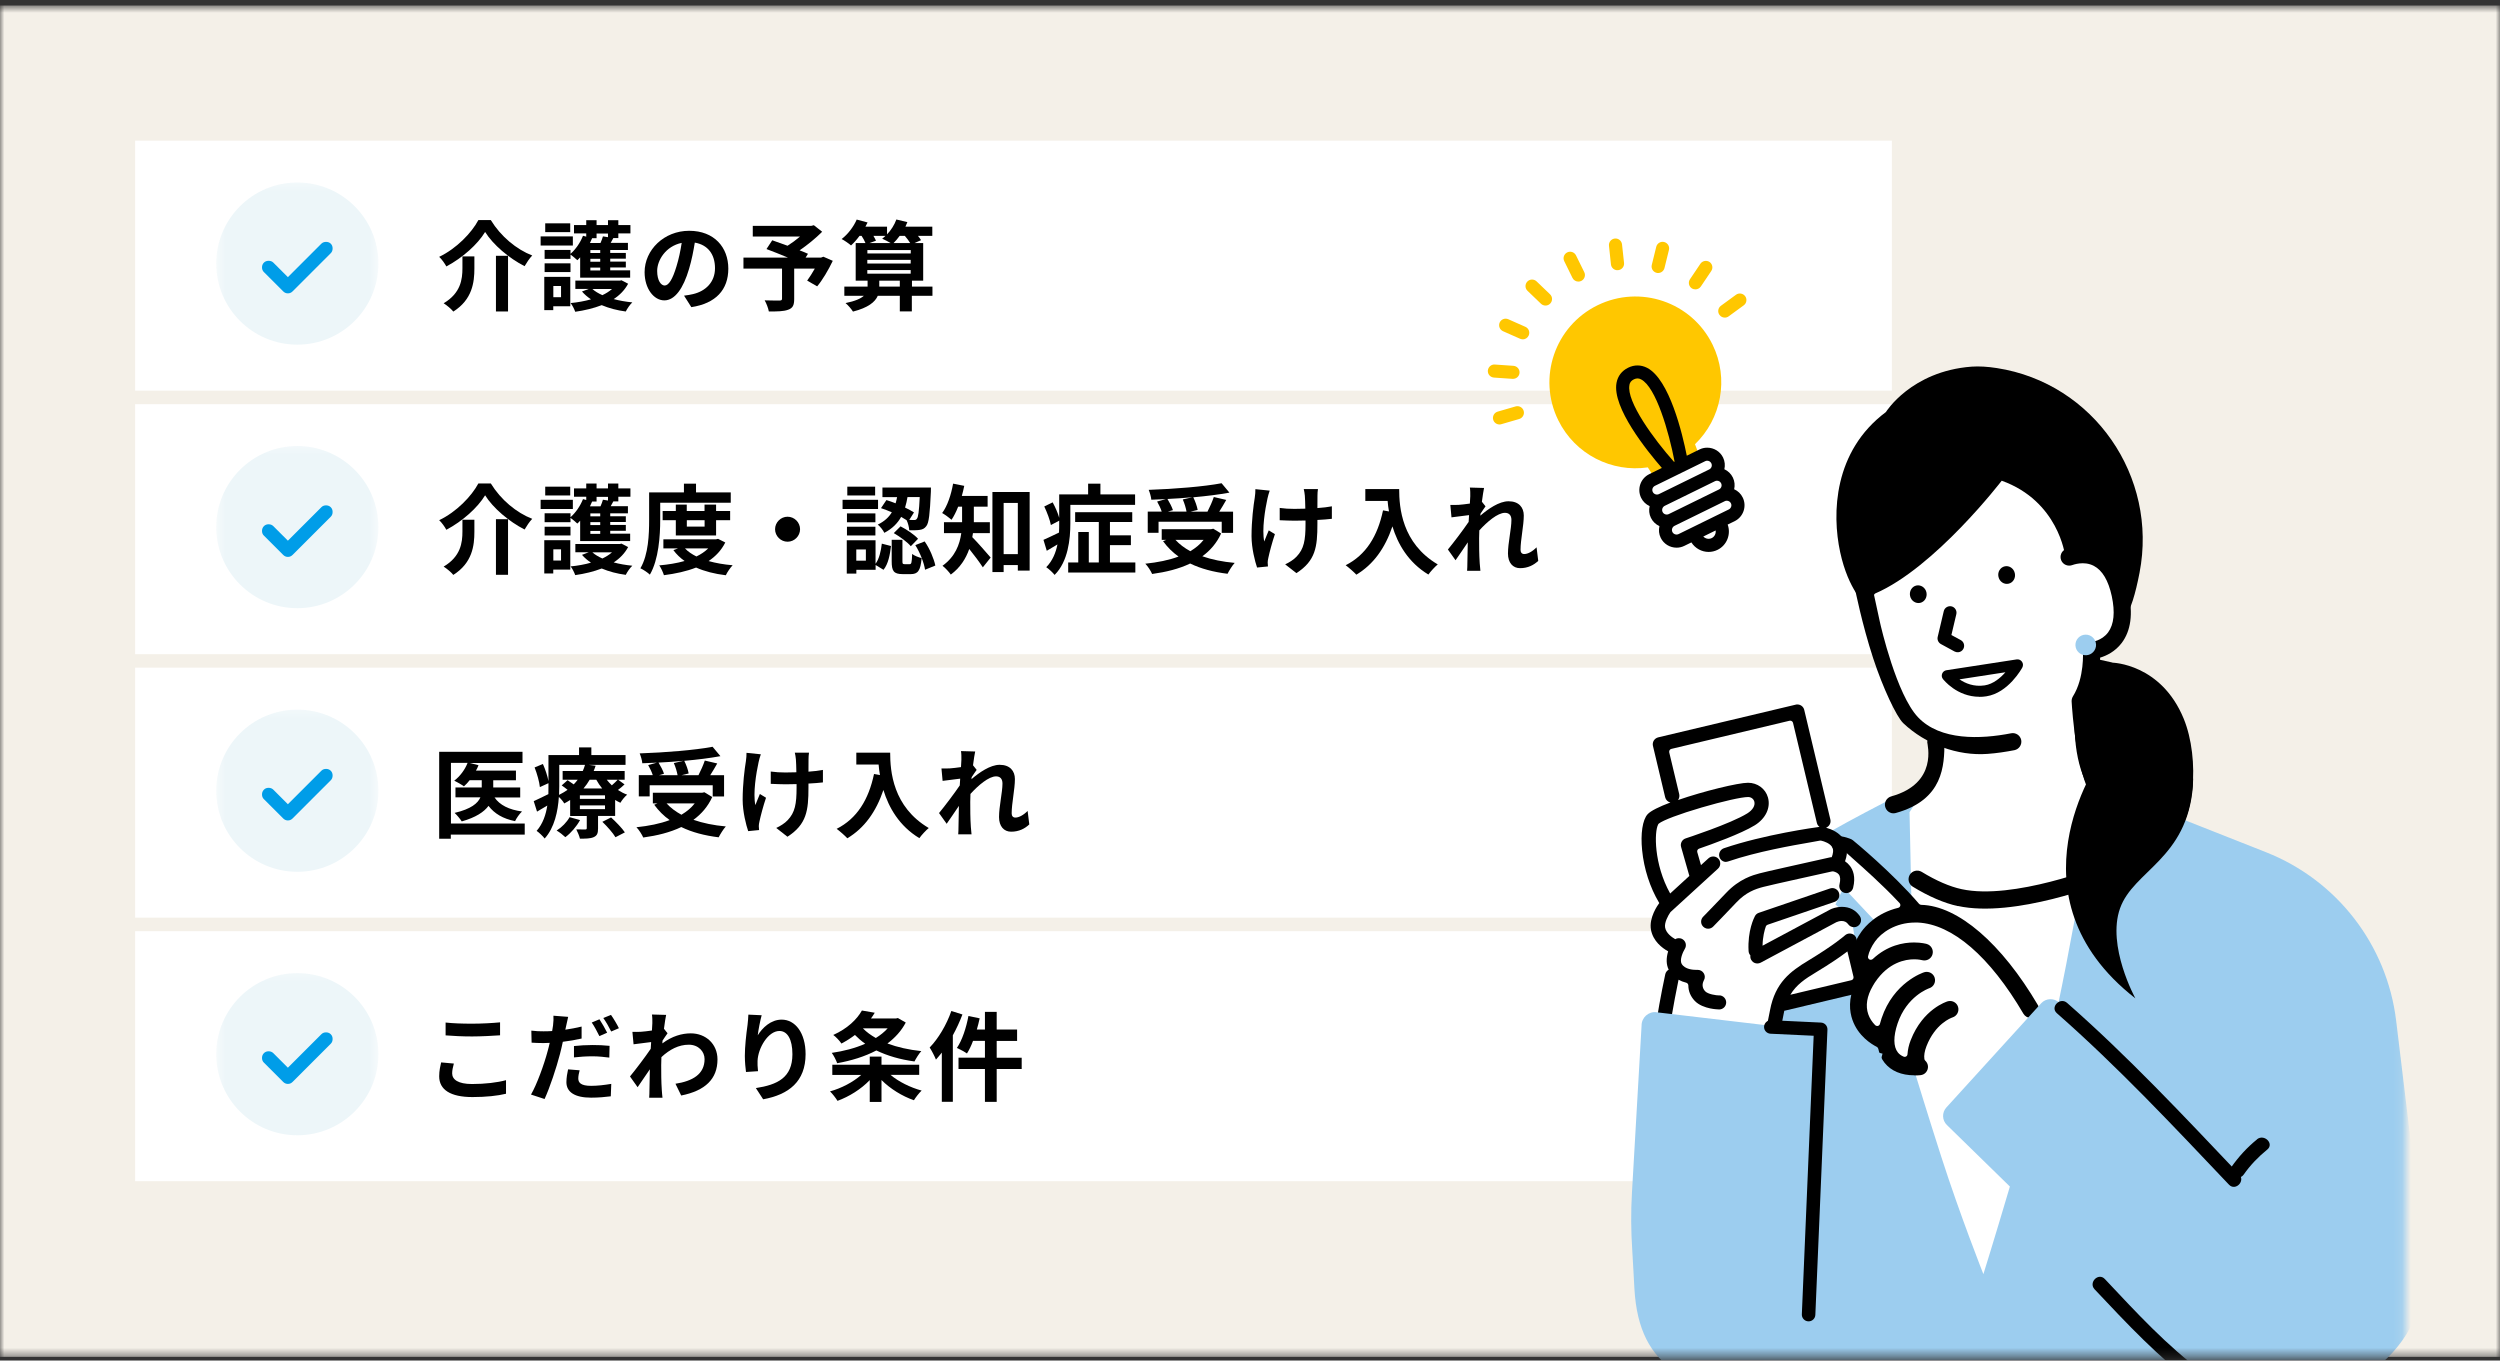 <svg width="294" height="160" viewBox="0 0 294 160" fill="none" xmlns="http://www.w3.org/2000/svg">
<rect x="0" y="0" width="294" height="160" fill="#333333" stroke="none"/>
<mask id="mask0_1229_24439" style="mask-type:luminance" maskUnits="userSpaceOnUse" x="0" y="0" width="294" height="160">
<path d="M294 0.648H0V159.567H294V0.648Z" fill="white"/>
</mask>
<g mask="url(#mask0_1229_24439)">
<path d="M294 0.648H0V159.567H294V0.648Z" fill="#F4F0E8"/>
<path d="M222.485 16.539H15.891V45.939H222.485V16.539Z" fill="white"/>
<mask id="mask1_1229_24439" style="mask-type:luminance" maskUnits="userSpaceOnUse" x="25" y="21" width="20" height="21">
<path d="M44.5 21.305H25.43V41.17H44.5V21.305Z" fill="white"/>
</mask>
<g mask="url(#mask1_1229_24439)">
<path d="M34.965 40.531C40.231 40.531 44.5 36.262 44.5 30.996C44.5 25.73 40.231 21.461 34.965 21.461C29.699 21.461 25.43 25.73 25.43 30.996C25.43 36.262 29.699 40.531 34.965 40.531Z" fill="#EDF6F9"/>
<path d="M33.856 32.593L32.147 30.885C32.004 30.742 31.814 30.67 31.591 30.67C31.369 30.67 31.178 30.742 31.035 30.885C30.892 31.028 30.812 31.218 30.812 31.441C30.812 31.663 30.884 31.854 31.035 31.997L33.3 34.262C33.459 34.421 33.641 34.5 33.856 34.5C34.07 34.5 34.253 34.421 34.412 34.262L38.901 29.772C39.044 29.629 39.116 29.439 39.116 29.216C39.116 28.994 39.044 28.803 38.901 28.66C38.758 28.517 38.568 28.445 38.345 28.445C38.123 28.445 37.932 28.517 37.789 28.66L33.856 32.593Z" fill="#009DE8"/>
</g>
<path d="M103.402 33.703H105.818V33.004H103.402V33.703ZM101.996 31.756V32.185H107.097V31.756H101.996ZM104.133 27.735H102.711C102.838 27.942 102.95 28.149 103.013 28.308L102.25 28.586H104.745C104.435 28.403 104.006 28.18 103.744 28.069C103.879 27.966 104.006 27.863 104.133 27.735ZM106.414 27.735H105.802C105.572 28.061 105.317 28.347 105.079 28.586H107.042C106.883 28.331 106.652 28.014 106.406 27.735H106.414ZM101.996 30.564V30.993H107.097V30.564H101.996ZM107.105 29.404H102.004V29.809H107.105V29.404ZM109.656 33.703V34.783H107.232V36.619H105.818V34.783H103.228C102.91 35.522 102.099 36.182 100.311 36.643C100.129 36.357 99.747 35.896 99.437 35.642C100.574 35.411 101.233 35.109 101.591 34.783H99.294V33.703H102.028V33.004H100.629V28.586H101.781C101.678 28.331 101.503 28.014 101.321 27.735H101.082C100.764 28.172 100.415 28.562 100.081 28.864C99.843 28.649 99.302 28.276 98.977 28.109C99.7 27.561 100.375 26.687 100.749 25.82L102.028 26.162C101.948 26.321 101.869 26.496 101.774 26.655H104.316V27.561C104.785 27.076 105.182 26.448 105.413 25.812L106.708 26.122C106.636 26.297 106.557 26.48 106.478 26.655H109.64V27.735H107.948C108.099 27.918 108.234 28.093 108.313 28.244L107.542 28.586H108.567V33.004H107.248V33.703H109.672H109.656Z" fill="black"/>
<path d="M96.822 30.187L97.934 30.672C97.418 31.753 96.742 32.905 96.099 33.675L94.923 33C95.201 32.619 95.535 32.102 95.821 31.586H93.397V35.161C93.397 35.884 93.238 36.234 92.682 36.425C92.157 36.623 91.411 36.631 90.417 36.631C90.346 36.242 90.131 35.678 89.925 35.32C90.6 35.344 91.45 35.344 91.681 35.344C91.903 35.336 91.967 35.288 91.967 35.114V31.586H87.43V30.291H92.658C91.808 29.933 90.878 29.567 90.139 29.289L90.815 28.256C91.331 28.439 91.975 28.662 92.618 28.9C93.111 28.59 93.627 28.209 94.08 27.819H88.526V26.564H95.4L95.709 26.484L96.687 27.255C95.948 27.994 94.994 28.781 94.033 29.44C94.414 29.591 94.756 29.718 95.018 29.846L94.74 30.291H96.56L96.814 30.195L96.822 30.187Z" fill="black"/>
<path d="M78.165 33.577C78.633 33.577 79.094 32.862 79.555 31.32C79.817 30.478 80.024 29.501 80.167 28.563C78.284 28.952 77.283 30.613 77.283 31.86C77.283 33.013 77.743 33.577 78.165 33.577ZM81.295 36.112L80.445 34.769C80.882 34.713 81.208 34.657 81.502 34.586C82.964 34.244 84.084 33.195 84.084 31.543C84.084 29.89 83.234 28.793 81.709 28.531C81.55 29.501 81.351 30.557 81.033 31.622C80.358 33.919 79.365 35.325 78.125 35.325C76.885 35.325 75.805 33.934 75.805 32.011C75.805 29.389 78.093 27.141 81.049 27.141C84.005 27.141 85.65 29.103 85.65 31.59C85.65 34.077 84.18 35.682 81.303 36.12L81.295 36.112Z" fill="black"/>
<path d="M67.058 26.264V27.297H64.118V26.264H67.058ZM67.368 27.797V28.878H63.578V27.797H67.368ZM65.978 33.63H65.072V34.949H65.978V33.63ZM67.066 32.557V36.014H65.064V36.474H64.007V32.557H67.066ZM64.047 31.993V30.968H67.09V31.993H64.047ZM70.157 28.012H69.585H69.633C69.553 28.211 69.474 28.393 69.379 28.576H70.618C70.73 28.314 70.849 28.028 70.904 27.797L71.5 27.893V27.464H70.157V28.012ZM70.586 29.752V29.41H69.426V29.752H70.586ZM70.586 30.777V30.436H69.426V30.777H70.586ZM70.586 31.81V31.468H69.426V31.81H70.586ZM68.227 32.676V30.261C68.115 30.388 68.012 30.499 67.893 30.602C67.718 30.428 67.344 30.118 67.09 29.935V30.444H64.047V29.395H67.09V29.855C67.71 29.315 68.25 28.521 68.56 27.726L68.942 27.829V27.448H67.503V26.471H68.942V25.898H70.157V26.471H71.5V25.898H72.716V26.471H74.138V27.448H72.716V27.996H72.128C72.025 28.195 71.921 28.386 71.818 28.56H73.844V29.403H71.762V29.744H73.598V30.42H71.762V30.761H73.598V31.453H71.762V31.794H74.106V32.653H68.219L68.227 32.676ZM71.961 33.987H69.665C69.975 34.266 70.38 34.504 70.841 34.711C71.27 34.504 71.659 34.266 71.969 33.987H71.961ZM73.089 32.962L73.868 33.368C73.463 34.114 72.883 34.711 72.168 35.171C72.835 35.354 73.582 35.481 74.361 35.561C74.083 35.815 73.749 36.308 73.59 36.633C72.565 36.498 71.612 36.244 70.761 35.886C69.816 36.252 68.759 36.506 67.646 36.665C67.543 36.355 67.305 35.894 67.106 35.64C67.948 35.561 68.759 35.41 69.498 35.203C69.093 34.925 68.743 34.631 68.441 34.281L69.236 33.98H67.662V33.002H72.915L73.089 32.954V32.962Z" fill="black"/>
<path d="M57.052 27.273C56.17 28.735 54.406 30.317 52.491 31.334C52.316 31 51.95 30.483 51.648 30.205C53.675 29.236 55.455 27.392 56.257 25.883H57.719C58.903 27.814 60.731 29.323 62.59 30.047C62.248 30.404 61.946 30.873 61.692 31.302C59.864 30.372 57.981 28.775 57.052 27.281V27.273ZM58.323 30.086H59.745V36.626H58.323V30.086ZM54.374 30.15H55.788V31.572C55.788 33.193 55.55 35.227 53.309 36.642C53.079 36.34 52.53 35.887 52.173 35.664C54.183 34.472 54.382 32.851 54.382 31.54V30.15H54.374Z" fill="black"/>
<path d="M222.485 47.531H15.891V76.931H222.485V47.531Z" fill="white"/>
<mask id="mask2_1229_24439" style="mask-type:luminance" maskUnits="userSpaceOnUse" x="25" y="52" width="20" height="21">
<path d="M44.5 52.297H25.43V72.162H44.5V52.297Z" fill="white"/>
</mask>
<g mask="url(#mask2_1229_24439)">
<path d="M34.965 71.523C40.231 71.523 44.5 67.254 44.5 61.988C44.5 56.722 40.231 52.453 34.965 52.453C29.699 52.453 25.43 56.722 25.43 61.988C25.43 67.254 29.699 71.523 34.965 71.523Z" fill="#EDF6F9"/>
<path d="M33.856 63.585L32.147 61.877C32.004 61.734 31.814 61.654 31.591 61.654C31.369 61.654 31.178 61.726 31.035 61.877C30.892 62.02 30.812 62.211 30.812 62.433C30.812 62.656 30.884 62.846 31.035 62.989L33.3 65.254C33.459 65.413 33.641 65.492 33.856 65.492C34.07 65.492 34.253 65.413 34.412 65.254L38.901 60.765C39.044 60.622 39.116 60.431 39.116 60.208C39.116 59.986 39.044 59.795 38.901 59.652C38.758 59.509 38.568 59.43 38.345 59.43C38.123 59.43 37.932 59.501 37.789 59.652L33.856 63.585Z" fill="#009DE8"/>
</g>
<path d="M180.699 64.36L180.897 65.957C180.381 66.45 179.681 66.816 178.76 66.816C177.909 66.816 177.337 66.18 177.337 65.091C177.337 63.852 177.743 62.183 177.743 61.15C177.743 60.586 177.457 60.308 176.98 60.308C176.13 60.308 174.89 61.357 173.968 62.374C173.96 62.691 173.944 63.009 173.944 63.295C173.944 64.225 173.944 65.179 174.016 66.251C174.024 66.458 174.072 66.871 174.095 67.125H172.53C172.554 66.887 172.562 66.474 172.562 66.283C172.586 65.401 172.586 64.742 172.61 63.78C172.117 64.503 171.561 65.346 171.171 65.886L170.273 64.622C170.917 63.844 172.069 62.326 172.713 61.373L172.761 60.578C172.212 60.649 171.338 60.761 170.695 60.84L170.559 59.378C170.877 59.386 171.147 59.386 171.545 59.37C171.879 59.346 172.371 59.291 172.856 59.219C172.88 58.79 172.904 58.472 172.904 58.345C172.904 58.019 172.911 57.678 172.856 57.336L174.525 57.384C174.453 57.709 174.366 58.289 174.27 59.005L174.699 59.545C174.548 59.744 174.31 60.109 174.111 60.403C174.111 60.483 174.103 60.562 174.087 60.642C174.985 59.863 176.296 58.949 177.401 58.949C178.617 58.949 179.197 59.672 179.197 60.626C179.197 61.809 178.815 63.478 178.815 64.662C178.815 64.964 178.966 65.155 179.252 65.155C179.666 65.155 180.206 64.869 180.714 64.352L180.699 64.36Z" fill="black"/>
<path d="M160.562 57.516H164.543C164.543 59.685 164.853 63.88 169.08 66.375C168.778 66.614 168.222 67.218 167.976 67.567C165.6 66.129 164.376 63.96 163.749 61.902C162.882 64.476 161.508 66.383 159.505 67.583C159.251 67.297 158.608 66.733 158.25 66.471C160.642 65.263 162.008 63.046 162.644 60.019L163.343 60.146C163.264 59.709 163.216 59.295 163.184 58.906H160.562V57.516Z" fill="black"/>
<path d="M147.625 57.524L149.317 57.698C149.222 57.977 149.103 58.374 149.055 58.62C148.777 59.883 148.38 62.267 148.674 63.682C148.825 63.34 149.015 62.784 149.206 62.371L149.929 62.816C149.595 63.801 149.293 64.953 149.158 65.597C149.111 65.772 149.079 66.026 149.079 66.145C149.087 66.256 149.103 66.455 149.111 66.614L147.831 66.741C147.593 66.05 147.18 64.468 147.18 63.054C147.18 61.195 147.41 59.431 147.561 58.517C147.617 58.191 147.633 57.818 147.633 57.532L147.625 57.524ZM156.627 59.526V61.012C156.159 61.068 155.571 61.115 154.927 61.147V61.616C154.927 64.309 154.72 65.946 152.456 67.4L151.137 66.367C151.574 66.169 152.146 65.819 152.472 65.462C153.346 64.556 153.529 63.539 153.529 61.624V61.211C153.099 61.218 152.67 61.234 152.249 61.234C151.757 61.234 151.057 61.203 150.493 61.179V59.733C151.057 59.812 151.606 59.844 152.217 59.844C152.631 59.844 153.068 59.836 153.505 59.82C153.497 59.184 153.473 58.604 153.449 58.294C153.425 58.056 153.378 57.706 153.322 57.516H154.991C154.943 57.77 154.943 58.032 154.935 58.286C154.927 58.541 154.927 59.129 154.927 59.748C155.571 59.701 156.167 59.637 156.643 59.542L156.627 59.526Z" fill="black"/>
<path d="M139.098 58.735L140.234 58.473C139.264 58.568 138.271 58.632 137.294 58.679C137.556 59.109 137.818 59.625 137.937 59.991L137.341 60.165H139.535C139.463 59.76 139.296 59.188 139.098 58.743V58.735ZM136.245 61.349V62.66H134.974V60.165H136.618C136.507 59.808 136.285 59.347 136.078 58.981L137.103 58.695C136.531 58.727 135.943 58.751 135.395 58.767C135.371 58.425 135.212 57.909 135.085 57.607C138.112 57.504 141.569 57.225 143.658 56.828L144.58 57.933C143.341 58.163 141.855 58.346 140.329 58.481C140.56 58.942 140.774 59.554 140.846 59.967L139.995 60.173H141.998C142.276 59.641 142.57 58.966 142.745 58.449L144.207 58.791C143.945 59.276 143.643 59.744 143.38 60.173H145.009V62.668H143.674V61.357H136.261L136.245 61.349ZM141.545 63.487H138.231C138.7 64.003 139.288 64.44 139.98 64.822C140.591 64.456 141.132 64.019 141.545 63.487ZM142.681 62.176L143.603 62.74C143.086 63.868 142.324 64.742 141.394 65.418C142.498 65.807 143.786 66.069 145.2 66.196C144.914 66.506 144.548 67.102 144.358 67.476C142.689 67.269 141.211 66.88 139.964 66.268C138.645 66.904 137.111 67.277 135.49 67.499C135.355 67.174 134.974 66.57 134.688 66.292C136.126 66.141 137.461 65.879 138.597 65.45C137.898 64.957 137.286 64.345 136.777 63.646L137.159 63.487H136.618V62.231H142.427L142.681 62.176Z" fill="black"/>
<path d="M125.873 59.37V61.563C125.873 63.398 125.611 66.037 124.022 67.61C123.823 67.348 123.299 66.863 123.037 66.704C123.784 65.949 124.165 64.988 124.356 64.026C123.935 64.288 123.506 64.543 123.1 64.773L122.711 63.486C123.18 63.279 123.847 62.969 124.539 62.628C124.562 62.262 124.562 61.905 124.562 61.555V61.229L123.585 61.746C123.482 61.182 123.148 60.276 122.806 59.561L123.792 59.076C124.101 59.64 124.411 60.339 124.562 60.895V58.138H127.963V56.883H129.409V58.138H133.486V59.37H125.865H125.873ZM130.53 66.148H133.517V67.332H125.619V66.148H126.803V62.564H128.043V66.148H129.219V61.388H126.438V60.236H133.152V61.388H130.53V62.953H132.993V64.106H130.53V66.148Z" fill="black"/>
<path d="M116.399 62.699H114.42C114.396 62.858 114.373 63.025 114.341 63.168C114.937 63.756 116.176 65.194 116.502 65.568L115.58 66.72C115.199 66.124 114.547 65.258 113.983 64.559C113.594 65.687 112.91 66.768 111.814 67.57C111.631 67.284 111.123 66.744 110.837 66.537C112.33 65.465 112.863 64.034 113.046 62.699H111.011V61.412H113.141V59.585H112.68C112.45 60.173 112.187 60.697 111.901 61.126C111.647 60.896 111.107 60.506 110.797 60.331C111.417 59.505 111.854 58.178 112.084 56.875L113.395 57.137C113.316 57.542 113.22 57.932 113.109 58.321H116.144V59.585H114.524V61.412H116.407V62.699H116.399ZM118.028 65.163H119.696V59.148H118.028V65.163ZM116.709 57.86H121.087V67.101H119.696V66.45H118.028V67.276H116.709V57.86Z" fill="black"/>
<path d="M108.16 58.458H106.722C106.65 58.871 106.563 59.284 106.436 59.69C106.841 59.888 107.207 60.079 107.485 60.262L106.929 61.144C107.167 61.152 107.366 61.152 107.485 61.152C107.644 61.16 107.747 61.128 107.826 61.001C107.985 60.826 108.081 60.151 108.16 58.45V58.458ZM103.607 59.753L104.243 58.808C104.585 58.911 104.958 59.046 105.324 59.189C105.395 58.951 105.451 58.704 105.498 58.466H103.774V57.33H109.479C109.479 57.33 109.479 57.671 109.471 57.838C109.352 60.437 109.241 61.501 108.931 61.875C108.716 62.161 108.494 62.264 108.168 62.312C107.89 62.359 107.421 62.367 106.929 62.359C106.905 61.994 106.778 61.486 106.611 61.168C106.412 61.041 106.206 60.913 105.975 60.786C105.562 61.525 104.942 62.169 103.997 62.661C103.861 62.359 103.504 61.914 103.226 61.692C104.02 61.311 104.537 60.81 104.879 60.246C104.449 60.063 104.012 59.888 103.615 59.761L103.607 59.753ZM105.109 62.693L105.904 61.899C106.643 62.28 107.525 62.868 107.962 63.361L107.111 64.235C106.722 63.766 105.848 63.122 105.109 62.693ZM102.916 57.234V58.267H99.642V57.234H102.916ZM103.258 58.776V59.856H99.086V58.776H103.258ZM102.948 60.373V61.422H99.602V60.373H102.948ZM99.602 62.971V61.946H102.948V62.971H99.602ZM101.827 65.935V64.616H100.699V65.935H101.827ZM102.964 63.528V66.301C103.393 65.729 103.599 64.815 103.703 63.933L104.783 64.211C104.664 65.236 104.457 66.325 103.901 67.008L102.972 66.444V67.008H100.707V67.453H99.579V63.535H102.972L102.964 63.528ZM106.356 66.348H106.968C107.183 66.348 107.231 66.197 107.27 65.141C107.501 65.347 108.041 65.546 108.383 65.633C108.256 67.143 107.922 67.516 107.103 67.516H106.158C105.077 67.516 104.863 67.135 104.863 65.999V63.48H106.126V65.983C106.126 66.293 106.15 66.34 106.356 66.34V66.348ZM107.636 64.108L108.74 63.671C109.352 64.545 109.829 65.721 109.996 66.507L108.788 67C108.669 66.205 108.2 64.99 107.636 64.1V64.108Z" fill="black"/>
<path d="M91.148 62.236C91.148 61.433 91.816 60.766 92.618 60.766C93.421 60.766 94.088 61.433 94.088 62.236C94.088 63.038 93.421 63.706 92.618 63.706C91.816 63.706 91.148 63.038 91.148 62.236Z" fill="black"/>
<path d="M77.641 59.124V61.126C77.641 62.985 77.466 65.806 76.425 67.578C76.195 67.348 75.622 66.966 75.312 66.831C76.266 65.202 76.338 62.81 76.338 61.126V57.908H80.43V56.883H81.852V57.908H85.936V59.124H77.649H77.641ZM82.861 61.174H80.771V61.928H82.861V61.174ZM84.212 62.969H79.476V61.174H77.927V60.093H79.476V59.338H80.763V60.093H82.853V59.338H84.212V60.093H85.865V61.174H84.212V62.969ZM83.282 64.495H80.557C80.898 64.861 81.359 65.17 81.9 65.441C82.432 65.186 82.901 64.868 83.282 64.495ZM84.442 63.367L85.293 63.796C84.832 64.718 84.156 65.425 83.33 65.981C84.172 66.219 85.126 66.386 86.159 66.474C85.881 66.76 85.523 67.292 85.356 67.65C84.037 67.491 82.861 67.189 81.86 66.744C80.732 67.189 79.444 67.467 78.078 67.642C77.974 67.3 77.736 66.784 77.529 66.49C78.586 66.394 79.595 66.235 80.509 65.973C80.001 65.615 79.556 65.194 79.19 64.694L79.73 64.495H78.014V63.422H84.212L84.45 63.367H84.442Z" fill="black"/>
<path d="M67.058 57.233V58.266H64.118V57.233H67.058ZM67.368 58.774V59.855H63.578V58.774H67.368ZM65.978 64.599H65.072V65.918H65.978V64.599ZM67.066 63.526V66.982H65.064V67.443H64.007V63.526H67.066ZM64.047 62.97V61.945H67.09V62.97H64.047ZM70.157 58.981H69.585H69.633C69.553 59.179 69.474 59.362 69.379 59.545H70.618C70.73 59.283 70.849 58.997 70.904 58.766L71.5 58.862V58.432H70.157V58.981ZM70.586 60.721V60.379H69.426V60.721H70.586ZM70.586 61.746V61.404H69.426V61.746H70.586ZM70.586 62.779V62.437H69.426V62.779H70.586ZM68.227 63.645V61.23C68.115 61.357 68.012 61.468 67.893 61.571C67.718 61.396 67.344 61.087 67.09 60.904V61.412H64.047V60.363H67.09V60.824C67.71 60.284 68.25 59.489 68.56 58.695L68.942 58.798V58.417H67.503V57.439H68.942V56.867H70.157V57.439H71.5V56.867H72.716V57.439H74.138V58.417H72.716V58.965H72.128C72.025 59.164 71.921 59.354 71.818 59.529H73.844V60.371H71.762V60.713H73.598V61.388H71.762V61.73H73.598V62.421H71.762V62.763H74.106V63.629H68.219L68.227 63.645ZM71.961 64.956H69.665C69.975 65.234 70.38 65.473 70.841 65.679C71.27 65.473 71.659 65.234 71.969 64.956H71.961ZM73.089 63.931L73.868 64.336C73.463 65.083 72.883 65.679 72.168 66.14C72.835 66.323 73.582 66.45 74.361 66.529C74.083 66.784 73.749 67.276 73.59 67.602C72.565 67.467 71.612 67.213 70.761 66.855C69.816 67.221 68.759 67.475 67.646 67.634C67.543 67.324 67.305 66.863 67.106 66.609C67.948 66.529 68.759 66.379 69.498 66.172C69.093 65.894 68.743 65.6 68.441 65.25L69.236 64.948H67.662V63.971H72.915L73.089 63.923V63.931Z" fill="black"/>
<path d="M57.052 58.242C56.17 59.704 54.406 61.285 52.491 62.303C52.316 61.969 51.95 61.452 51.648 61.174C53.675 60.205 55.455 58.361 56.257 56.852H57.719C58.903 58.782 60.731 60.292 62.59 61.015C62.248 61.373 61.946 61.842 61.692 62.271C59.864 61.341 57.981 59.744 57.052 58.25V58.242ZM58.323 61.055H59.745V67.594H58.323V61.055ZM54.374 61.118H55.788V62.541C55.788 64.162 55.55 66.196 53.309 67.61C53.079 67.308 52.53 66.856 52.173 66.633C54.183 65.441 54.382 63.82 54.382 62.509V61.118H54.374Z" fill="black"/>
<path d="M222.485 78.516H15.891V107.916H222.485V78.516Z" fill="white"/>
<mask id="mask3_1229_24439" style="mask-type:luminance" maskUnits="userSpaceOnUse" x="25" y="83" width="20" height="21">
<path d="M44.5 83.289H25.43V103.154H44.5V83.289Z" fill="white"/>
</mask>
<g mask="url(#mask3_1229_24439)">
<path d="M34.965 102.523C40.231 102.523 44.5 98.254 44.5 92.988C44.5 87.722 40.231 83.453 34.965 83.453C29.699 83.453 25.43 87.722 25.43 92.988C25.43 98.254 29.699 102.523 34.965 102.523Z" fill="#EDF6F9"/>
<path d="M33.856 94.578L32.147 92.869C32.004 92.726 31.814 92.647 31.591 92.647C31.369 92.647 31.178 92.718 31.035 92.869C30.892 93.012 30.812 93.203 30.812 93.425C30.812 93.648 30.884 93.839 31.035 93.982L33.3 96.246C33.459 96.405 33.641 96.485 33.856 96.485C34.07 96.485 34.253 96.405 34.412 96.246L38.901 91.757C39.044 91.614 39.116 91.423 39.116 91.201C39.116 90.978 39.044 90.787 38.901 90.644C38.758 90.501 38.568 90.422 38.345 90.422C38.123 90.422 37.932 90.493 37.789 90.644L33.856 94.578Z" fill="#009DE8"/>
</g>
<path d="M120.847 95.352L121.045 96.95C120.529 97.442 119.83 97.808 118.908 97.808C118.058 97.808 117.486 97.172 117.486 96.083C117.486 94.844 117.891 93.175 117.891 92.142C117.891 91.578 117.605 91.3 117.136 91.3C116.286 91.3 115.046 92.349 114.125 93.366C114.117 93.684 114.101 93.994 114.101 94.288C114.101 95.217 114.101 96.171 114.172 97.243C114.18 97.45 114.228 97.863 114.252 98.118H112.686C112.71 97.879 112.718 97.466 112.718 97.275C112.742 96.393 112.742 95.734 112.766 94.772C112.273 95.495 111.717 96.338 111.328 96.878L110.43 95.615C111.073 94.836 112.225 93.318 112.869 92.365L112.917 91.57C112.369 91.642 111.494 91.753 110.851 91.832L110.716 90.37C111.034 90.378 111.304 90.378 111.701 90.362C112.035 90.338 112.527 90.283 113.012 90.211C113.036 89.79 113.06 89.464 113.06 89.337C113.06 89.019 113.068 88.67 113.012 88.328L114.681 88.376C114.609 88.694 114.522 89.282 114.426 89.997L114.856 90.537C114.705 90.736 114.466 91.101 114.268 91.395C114.268 91.475 114.26 91.554 114.244 91.634C115.142 90.855 116.453 89.941 117.557 89.941C118.773 89.941 119.353 90.664 119.353 91.618C119.353 92.802 118.972 94.47 118.972 95.654C118.972 95.956 119.123 96.147 119.409 96.147C119.822 96.147 120.362 95.861 120.871 95.344L120.847 95.352Z" fill="black"/>
<path d="M100.703 88.516H104.684C104.684 90.685 104.994 94.88 109.221 97.375C108.919 97.614 108.355 98.218 108.116 98.567C105.741 97.129 104.517 94.96 103.889 92.902C103.023 95.476 101.648 97.383 99.646 98.583C99.392 98.297 98.748 97.733 98.391 97.471C100.782 96.263 102.149 94.046 102.785 91.019L103.484 91.146C103.405 90.709 103.357 90.296 103.325 89.906H100.703V88.516Z" fill="black"/>
<path d="M87.781 88.531L89.473 88.706C89.378 88.984 89.251 89.382 89.211 89.628C88.933 90.891 88.536 93.275 88.83 94.682C88.981 94.34 89.171 93.784 89.362 93.371L90.085 93.816C89.751 94.801 89.45 95.953 89.314 96.597C89.267 96.772 89.235 97.026 89.235 97.145C89.243 97.264 89.259 97.455 89.267 97.614L87.987 97.741C87.749 97.05 87.336 95.468 87.336 94.054C87.336 92.195 87.566 90.431 87.717 89.517C87.773 89.191 87.789 88.818 87.789 88.531H87.781ZM96.776 90.526V92.012C96.307 92.067 95.719 92.115 95.075 92.147V92.616C95.075 95.309 94.869 96.946 92.604 98.4L91.285 97.367C91.722 97.169 92.294 96.819 92.62 96.462C93.494 95.556 93.677 94.539 93.677 92.624V92.21C93.248 92.218 92.819 92.234 92.397 92.234C91.905 92.234 91.206 92.203 90.641 92.179V90.733C91.206 90.812 91.754 90.844 92.366 90.844C92.779 90.844 93.216 90.836 93.653 90.82C93.645 90.184 93.621 89.604 93.597 89.294C93.573 89.056 93.526 88.706 93.47 88.516H95.139C95.091 88.77 95.091 89.032 95.083 89.286C95.075 89.541 95.075 90.129 95.075 90.748C95.719 90.701 96.315 90.637 96.792 90.542L96.776 90.526Z" fill="black"/>
<path d="M79.246 89.735L80.382 89.473C79.413 89.568 78.419 89.632 77.442 89.68C77.704 90.109 77.974 90.625 78.086 90.991L77.49 91.166H79.683C79.611 90.76 79.445 90.188 79.246 89.743V89.735ZM76.401 92.342V93.653H75.122V91.158H76.767C76.655 90.8 76.433 90.339 76.226 89.974L77.251 89.688C76.679 89.719 76.091 89.743 75.535 89.759C75.511 89.417 75.352 88.893 75.225 88.599C78.245 88.496 81.709 88.218 83.799 87.82L84.721 88.925C83.481 89.155 81.995 89.338 80.469 89.473C80.7 89.934 80.922 90.546 80.986 90.959L80.136 91.166H82.138C82.416 90.633 82.71 89.958 82.885 89.441L84.347 89.783C84.085 90.268 83.783 90.737 83.521 91.166H85.15V93.661H83.815V92.35H76.401V92.342ZM81.701 94.479H78.388C78.856 94.996 79.444 95.433 80.136 95.814C80.748 95.448 81.288 95.011 81.701 94.479ZM82.837 93.168L83.759 93.732C83.243 94.86 82.48 95.734 81.55 96.41C82.655 96.799 83.942 97.061 85.356 97.189C85.07 97.499 84.705 98.094 84.514 98.468C82.845 98.261 81.367 97.872 80.12 97.26C78.801 97.896 77.267 98.269 75.646 98.492C75.511 98.174 75.13 97.562 74.844 97.284C76.282 97.133 77.617 96.871 78.753 96.442C78.054 95.949 77.442 95.337 76.933 94.638L77.315 94.479H76.775V93.224H82.583L82.837 93.168Z" fill="black"/>
<path d="M66.985 96.099L68.216 96.441C67.803 97.195 67.128 97.982 66.484 98.451C66.254 98.228 65.761 97.839 65.459 97.672C66.079 97.283 66.651 96.695 66.985 96.099ZM70.831 96.647L71.864 96.131C72.428 96.647 73.151 97.386 73.485 97.887L72.38 98.459C72.094 97.966 71.395 97.179 70.831 96.639V96.647ZM71.149 93.945V93.532H68.193V93.945H71.149ZM71.149 95.153V94.716H68.193V95.153H71.149ZM65.769 89.949V92.491C65.769 92.801 65.761 93.135 65.745 93.477C66.111 93.294 66.445 93.095 66.746 92.881C66.516 92.698 66.278 92.515 66.055 92.364L66.746 91.752C66.961 91.887 67.231 92.07 67.47 92.245C67.644 92.062 67.803 91.879 67.938 91.697H66.166V90.672H68.534C68.638 90.433 68.733 90.187 68.797 89.949H65.761H65.769ZM70.124 91.697H69.345C69.138 92.054 68.9 92.396 68.622 92.722H70.815C70.553 92.404 70.322 92.054 70.124 91.697ZM72.642 91.697H71.355C71.53 91.927 71.737 92.142 71.951 92.356C72.205 92.134 72.468 91.887 72.642 91.697ZM72.698 91.697L73.445 92.245C73.207 92.483 72.928 92.706 72.666 92.904C73.008 93.127 73.381 93.318 73.755 93.453C73.477 93.675 73.135 94.104 72.96 94.406C72.754 94.311 72.531 94.2 72.341 94.073V95.956H70.33V97.426C70.33 97.99 70.227 98.268 69.814 98.451C69.408 98.626 68.892 98.626 68.201 98.626C68.121 98.284 67.922 97.831 67.772 97.537C68.201 97.545 68.677 97.545 68.828 97.545C68.956 97.545 69.003 97.497 69.003 97.386V95.964H67.049V94.081C66.834 94.216 66.603 94.359 66.357 94.486C66.23 94.255 65.968 93.938 65.722 93.723C65.61 95.4 65.213 97.33 64.053 98.61C63.87 98.355 63.354 97.871 63.107 97.712C63.846 96.87 64.196 95.805 64.363 94.732C63.95 94.971 63.544 95.217 63.155 95.447L62.766 94.216C63.211 94.017 63.838 93.707 64.49 93.389C64.498 93.079 64.498 92.777 64.498 92.491V92.102L63.489 92.563C63.433 91.967 63.163 90.998 62.869 90.251L63.846 89.845C64.132 90.481 64.394 91.284 64.498 91.856V88.796H68.097V87.891H69.543V88.796H73.564V89.949H69.242L70.044 90.052C69.973 90.258 69.909 90.465 69.814 90.672H73.461V91.697H72.682H72.698Z" fill="black"/>
<path d="M61.708 96.845V98.148H53.015V98.632H51.648V88.414H61.446V89.725H55.224L56.273 89.987C56.194 90.21 56.09 90.416 55.971 90.623H60.675V91.759H58.005V92.609H61.176V93.778H58.156C58.768 94.675 59.857 95.224 61.39 95.43C61.088 95.708 60.739 96.209 60.572 96.567C59.149 96.281 58.148 95.685 57.449 94.771C56.917 95.486 55.955 96.13 54.302 96.598C54.128 96.32 53.738 95.852 53.46 95.597C55.415 95.136 56.194 94.461 56.495 93.77H53.563V92.602H56.654V91.751H55.232C55.017 92.029 54.787 92.268 54.557 92.474C54.294 92.276 53.73 91.958 53.42 91.807C54.096 91.298 54.684 90.504 54.986 89.717H53.031V96.845H61.724H61.708Z" fill="black"/>
<path d="M222.485 109.508H15.891V138.908H222.485V109.508Z" fill="white"/>
<mask id="mask4_1229_24439" style="mask-type:luminance" maskUnits="userSpaceOnUse" x="25" y="114" width="20" height="21">
<path d="M44.5 114.273H25.43V134.138H44.5V114.273Z" fill="white"/>
</mask>
<g mask="url(#mask4_1229_24439)">
<path d="M34.965 133.508C40.231 133.508 44.5 129.239 44.5 123.973C44.5 118.707 40.231 114.438 34.965 114.438C29.699 114.438 25.43 118.707 25.43 123.973C25.43 129.239 29.699 133.508 34.965 133.508Z" fill="#EDF6F9"/>
<path d="M33.856 125.562L32.147 123.854C32.004 123.711 31.814 123.631 31.591 123.631C31.369 123.631 31.178 123.703 31.035 123.854C30.892 123.997 30.812 124.187 30.812 124.41C30.812 124.632 30.884 124.823 31.035 124.966L33.3 127.231C33.459 127.39 33.641 127.469 33.856 127.469C34.07 127.469 34.253 127.39 34.412 127.231L38.901 122.741C39.044 122.598 39.116 122.407 39.116 122.185C39.116 121.962 39.044 121.772 38.901 121.629C38.758 121.486 38.568 121.406 38.345 121.406C38.123 121.406 37.932 121.478 37.789 121.629L33.856 125.562Z" fill="#009DE8"/>
</g>
<path d="M111.879 118.891L113.182 119.304C112.872 120.122 112.491 120.957 112.054 121.751V129.57H110.758V123.785C110.528 124.071 110.298 124.357 110.067 124.612C109.94 124.27 109.559 123.531 109.328 123.189C110.337 122.156 111.315 120.52 111.879 118.891ZM120.151 124.381V125.716H117.211V129.578H115.828V125.716H112.721V124.381H115.828V122.403H114.429C114.223 122.967 113.969 123.483 113.714 123.889C113.46 123.706 112.864 123.38 112.53 123.237C113.15 122.339 113.627 120.877 113.889 119.479L115.208 119.757C115.113 120.202 115.002 120.639 114.874 121.076H115.828V118.994H117.211V121.076H119.61V122.411H117.211V124.389H120.151V124.381Z" fill="black"/>
<path d="M104.387 120.934H101.479C101.892 121.363 102.409 121.736 102.997 122.07C103.537 121.736 104.006 121.355 104.387 120.934ZM105.587 119.718L106.517 120.25C106 121.236 105.253 122.046 104.363 122.714C105.524 123.151 106.866 123.453 108.344 123.611C108.066 123.913 107.717 124.485 107.542 124.827C105.849 124.597 104.348 124.16 103.06 123.532C101.694 124.255 100.096 124.74 98.452 125.034C98.325 124.668 98.038 124.112 97.816 123.818C99.199 123.619 100.549 123.27 101.749 122.745C101.312 122.435 100.907 122.086 100.541 121.712C100.073 122.07 99.54 122.412 98.952 122.722C98.746 122.404 98.301 121.927 97.991 121.712C99.683 120.95 100.788 119.861 101.36 118.836L102.87 119.098C102.735 119.329 102.584 119.559 102.425 119.774H105.357L105.595 119.718H105.587ZM108.098 126.408H104.729C105.682 127.211 107.065 127.894 108.384 128.252C108.082 128.53 107.669 129.07 107.478 129.388C106.112 128.919 104.697 128.045 103.664 127.012V129.587H102.282V127.02C101.257 128.093 99.858 128.959 98.491 129.46C98.285 129.126 97.895 128.617 97.609 128.347C98.944 127.982 100.335 127.251 101.272 126.416H97.879V125.209H102.282V124.255H103.664V125.209H108.098V126.416V126.408Z" fill="black"/>
<path d="M88.007 119.32L89.572 119.392C89.413 119.956 89.183 121.116 89.111 121.752C89.652 120.878 90.637 119.908 91.924 119.908C93.513 119.908 94.737 121.458 94.737 123.969C94.737 127.187 92.759 128.728 89.747 129.277L88.889 127.958C91.416 127.568 93.188 126.742 93.188 123.977C93.188 122.221 92.6 121.243 91.662 121.243C90.319 121.243 89.143 123.269 89.088 124.763C89.08 125.073 89.08 125.439 89.143 125.971L87.729 126.066C87.673 125.629 87.594 124.93 87.594 124.167C87.594 123.111 87.745 121.696 87.912 120.52C87.967 120.107 87.991 119.646 88.007 119.328V119.32Z" fill="black"/>
<path d="M78.075 120.973L78.504 121.514C78.353 121.712 78.115 122.078 77.916 122.372C77.908 122.483 77.908 122.586 77.892 122.706C79.044 121.839 80.212 121.522 81.237 121.522C82.993 121.522 84.376 122.761 84.376 124.589C84.376 126.885 82.938 128.268 80.109 128.832L79.434 127.449C81.436 127.139 82.858 126.337 82.858 124.549C82.858 123.667 82.143 122.857 81.007 122.857C79.799 122.857 78.734 123.429 77.781 124.319C77.773 124.644 77.757 124.962 77.757 125.264C77.757 126.194 77.757 127.147 77.829 128.22C77.836 128.427 77.884 128.84 77.908 129.094H76.343C76.366 128.856 76.374 128.443 76.374 128.252C76.398 127.37 76.398 126.71 76.422 125.749C75.937 126.472 75.373 127.298 74.984 127.855L74.086 126.591C74.73 125.812 75.882 124.295 76.525 123.341L76.573 122.547C76.025 122.618 75.151 122.729 74.507 122.809L74.372 121.347C74.69 121.355 74.96 121.355 75.357 121.339C75.691 121.315 76.184 121.259 76.668 121.188C76.692 120.759 76.716 120.441 76.716 120.314C76.716 119.996 76.724 119.646 76.668 119.305L78.337 119.352C78.266 119.67 78.178 120.258 78.083 120.973H78.075Z" fill="black"/>
<path d="M71.408 121.441L70.487 121.847C70.256 121.378 69.899 120.686 69.589 120.249L70.495 119.868C70.781 120.297 71.194 121.02 71.4 121.441H71.408ZM67.499 124.35V123.015C68.135 122.943 68.945 122.895 69.684 122.895C70.328 122.895 71.019 122.919 71.686 122.991L71.655 124.373C71.091 124.302 70.391 124.222 69.7 124.222C68.905 124.222 68.214 124.27 67.507 124.35H67.499ZM68.397 120.71V122.133C67.721 122.292 66.951 122.419 66.188 122.514C66.085 122.999 65.973 123.499 65.846 123.976C65.433 125.573 64.662 127.893 64.042 129.244L62.445 128.72C63.121 127.568 63.987 125.192 64.408 123.595C64.487 123.285 64.583 122.959 64.646 122.641C64.384 122.649 64.13 122.665 63.899 122.665C63.351 122.665 62.922 122.641 62.517 122.617L62.485 121.203C63.073 121.274 63.454 121.282 63.923 121.282C64.257 121.282 64.591 121.274 64.932 121.251C64.98 121.012 65.012 120.782 65.036 120.607C65.091 120.178 65.107 119.725 65.083 119.447L66.816 119.582C66.736 119.9 66.633 120.408 66.577 120.663L66.482 121.092C67.126 120.996 67.769 120.877 68.389 120.726L68.397 120.71ZM66.8 125.756L68.166 125.867C68.071 126.201 68.007 126.566 68.007 126.821C68.007 127.313 68.293 127.695 69.517 127.695C70.272 127.695 71.067 127.599 71.885 127.464L71.829 128.926C71.186 129.006 70.415 129.085 69.509 129.085C67.586 129.085 66.609 128.418 66.609 127.266C66.609 126.741 66.712 126.185 66.808 125.748L66.8 125.756ZM70.948 119.717L71.853 119.352C72.163 119.789 72.592 120.512 72.783 120.917L71.877 121.306C71.639 120.822 71.265 120.154 70.948 119.717Z" fill="black"/>
<path d="M52.403 121.768V120.25C53.254 120.346 54.31 120.385 55.51 120.385C56.639 120.385 57.934 120.314 58.808 120.227V121.752C58.013 121.808 56.599 121.887 55.518 121.887C54.326 121.887 53.333 121.832 52.403 121.76V121.768ZM51.879 124.939L53.373 125.074C53.269 125.487 53.174 125.844 53.174 126.226C53.174 126.949 53.865 127.481 55.51 127.481C57.052 127.481 58.498 127.306 59.507 127.028V128.625C58.53 128.864 57.163 129.015 55.566 129.015C52.959 129.015 51.648 128.141 51.648 126.575C51.648 125.908 51.783 125.36 51.879 124.931V124.939Z" fill="black"/>
<mask id="mask5_1229_24439" style="mask-type:luminance" maskUnits="userSpaceOnUse" x="166" y="26" width="117" height="141">
<path d="M282.878 26.867H166.867V166.716H282.878V26.867Z" fill="white"/>
</mask>
<g mask="url(#mask5_1229_24439)">
<path d="M244.18 92.297C244.236 92.567 244.268 92.837 244.268 93.115C244.268 96.62 240.398 99.464 235.011 99.464C231.094 99.464 227.462 97.963 225.77 95.793C225.261 94.657 224.935 93.743 224.776 93.274C224.776 93.219 224.776 93.171 224.776 93.115C224.776 92.869 224.737 93.115 224.776 92.869C224.657 92.885 224.538 92.909 224.419 92.933C209.083 100.656 208.257 102.539 208.257 102.539L202.266 129.357L210.553 178.598H257.895C257.895 178.598 257.895 178.582 257.895 178.574H272.087C271.729 172.766 275.082 145.13 275.154 141.896C275.543 140.537 268.837 92.376 244.204 92.289L244.18 92.297Z" fill="#9CCDEF"/>
<path d="M235.003 50.469C240.653 50.858 246.605 64.287 246.605 64.287C246.605 64.287 250.411 64.716 250.57 69.706C250.721 74.696 247.367 75.848 247.367 75.848L245.341 81.14L246.891 91.231C246.891 91.231 243.506 112.407 241.019 122.65C238.531 132.892 233.247 149.841 233.247 149.841C233.247 149.841 230.474 142.824 228.305 136.07C226.716 131.128 225.294 126.464 225.294 126.464L219.04 120.703L218.134 111.406L220.971 108.816L214.328 101.752L216.036 98.605L224.793 106.416L224.562 95.514L226.962 91.732L227.598 86.154L223.633 83.659L218.118 63.858L234.988 50.477L235.003 50.469Z" fill="white"/>
<path d="M222.353 95.594C222.043 95.491 221.797 95.236 221.702 94.903C221.551 94.362 221.868 93.806 222.409 93.655C227.955 92.114 226.644 87.537 226.644 87.282C226.652 86.726 227.113 86.273 227.669 86.281C228.225 86.281 228.678 86.742 228.67 87.306C228.646 89.984 228.575 94.052 222.941 95.61C222.735 95.665 222.528 95.658 222.345 95.594H222.353Z" fill="black"/>
<path d="M248.414 77.929C248.414 77.929 254.151 78.032 256.813 84.54C258.712 89.196 258.219 97.007 254.969 99.105C253.372 100.138 250.702 97.889 249.836 96.252C249.836 96.252 243.511 94.822 244.004 83.984C244.004 83.984 245.959 80.917 246.594 77.508L248.414 77.913V77.929Z" fill="black"/>
<path d="M230.239 106.558C228.626 106.2 226.839 105.438 224.932 104.269C224.455 103.975 224.304 103.356 224.59 102.871C224.884 102.394 225.504 102.243 225.988 102.529C227.705 103.578 229.286 104.262 230.677 104.563C236.747 105.89 246.942 101.854 247.045 101.806C247.562 101.6 248.158 101.854 248.364 102.37C248.571 102.895 248.324 103.483 247.8 103.689C247.363 103.864 236.914 108.004 230.239 106.542V106.558Z" fill="black"/>
<path d="M235.408 56.523C235.408 56.523 227.557 66.765 220.509 69.8L219.373 71.08C219.373 71.08 217.379 69.443 216.401 64.922C215.424 60.392 215.623 53.058 221.781 48.458C221.781 48.458 224.745 43.658 231.856 43.118C232.746 43.054 233.755 43.118 234.828 43.285C246.222 45.049 253.795 56.038 251.61 67.353C251.133 69.824 250.561 71.779 249.901 72.502C249.901 72.502 247.462 64.222 242.845 65.295C242.845 65.295 242.075 58.93 235.4 56.531L235.408 56.523Z" fill="black"/>
<path d="M247.357 94.804C247.063 94.827 246.761 94.716 246.539 94.486C244.219 92.015 243.678 83.457 243.623 82.495C243.615 82.289 243.663 82.082 243.774 81.899C245.164 79.683 244.95 76.623 244.95 76.591C244.934 76.321 245.021 76.051 245.196 75.853C245.371 75.646 245.617 75.519 245.895 75.503C245.935 75.503 247.151 75.392 247.914 74.367C248.605 73.429 248.748 71.999 248.343 70.1C247.945 68.264 247.238 67.072 246.237 66.548C245.053 65.92 243.742 66.445 243.726 66.445C243.21 66.651 242.614 66.413 242.399 65.896C242.185 65.38 242.423 64.792 242.932 64.577C243.019 64.537 245.101 63.679 247.143 64.736C248.716 65.547 249.781 67.207 250.313 69.671C250.862 72.189 250.591 74.184 249.511 75.614C248.732 76.639 247.715 77.116 246.976 77.338C246.952 78.554 246.738 80.779 245.649 82.694C245.872 86.103 246.666 91.689 248.001 93.103C248.382 93.508 248.367 94.152 247.953 94.541C247.779 94.708 247.556 94.796 247.334 94.811L247.357 94.804Z" fill="black"/>
<path d="M226.549 69.667C226.668 70.231 226.342 70.779 225.81 70.898C225.278 71.01 224.745 70.652 224.626 70.088C224.507 69.524 224.833 68.975 225.365 68.856C225.897 68.745 226.43 69.103 226.549 69.667Z" fill="black"/>
<path d="M235.019 67.832C235.138 68.397 235.671 68.762 236.203 68.643C236.736 68.531 237.069 67.975 236.942 67.411C236.823 66.847 236.291 66.481 235.758 66.601C235.226 66.72 234.892 67.268 235.019 67.832Z" fill="black"/>
<path d="M230.28 76.704C230.136 76.712 229.993 76.689 229.858 76.617L228.253 75.743C227.951 75.576 227.792 75.234 227.872 74.901L228.587 71.873C228.682 71.468 229.096 71.214 229.501 71.309C229.906 71.404 230.16 71.818 230.065 72.223L229.485 74.678L230.581 75.274C230.955 75.473 231.09 75.934 230.891 76.307C230.764 76.546 230.526 76.689 230.28 76.704Z" fill="black"/>
<path d="M237.695 87.029C237.584 86.481 237.052 86.123 236.503 86.235C232.904 86.942 228.176 87.109 225.562 84.351C223.035 81.689 221.191 73.68 221.072 73.132L220.143 68.849C220.023 68.301 219.483 67.951 218.935 68.07C218.387 68.189 218.037 68.73 218.156 69.278C218.156 69.278 218.967 73.386 220.286 77.415C221.422 80.887 223.027 84.288 223.822 85.043C226.452 87.538 230.234 88.92 233.73 88.658C234.835 88.579 235.907 88.412 236.893 88.221C237.441 88.11 237.799 87.578 237.695 87.029Z" fill="black"/>
<path d="M232.778 81.942C230.132 81.942 228.567 79.947 228.487 79.852C228.344 79.669 228.313 79.431 228.4 79.216C228.487 79.002 228.678 78.851 228.901 78.819L237.156 77.547C237.403 77.508 237.641 77.611 237.784 77.818C237.927 78.016 237.943 78.278 237.824 78.501C237.76 78.62 236.179 81.489 233.597 81.886C233.311 81.934 233.033 81.95 232.77 81.95L232.778 81.942ZM230.434 79.891C231.11 80.352 232.119 80.797 233.406 80.599C234.415 80.44 235.257 79.717 235.837 79.057L230.434 79.891Z" fill="black"/>
<path d="M225.139 126.457C223.605 126.457 222.398 125.948 221.627 124.987C221.261 124.526 221.015 123.97 220.888 123.342C220.864 123.239 220.8 123.159 220.713 123.112C220.069 122.786 218.512 121.832 217.845 119.933C217.511 118.98 217.304 117.454 218.21 115.547C218.258 115.452 218.25 115.341 218.202 115.245C217.757 114.451 216.947 112.313 218.893 109.58C219.354 108.936 220.689 107.371 223.232 106.759C223.351 106.727 223.438 106.64 223.47 106.529C223.502 106.417 223.47 106.29 223.391 106.203C221.388 104.057 219.1 102.039 217.876 100.951C217.479 100.601 217.169 100.323 217.018 100.18C216.986 100.148 216.947 100.124 216.907 100.108C216.684 100.029 216.335 99.941 216.009 99.941C215.763 99.941 215.564 99.989 215.405 100.069C215.032 100.275 214.881 100.792 214.817 101.189C214.754 101.586 214.404 101.896 213.999 101.896C213.959 101.896 213.911 101.896 213.872 101.888C213.419 101.817 213.109 101.396 213.172 100.943C213.387 99.552 214.07 98.916 214.611 98.63C215 98.424 215.453 98.312 215.953 98.312C216.859 98.312 217.638 98.662 217.725 98.702C217.789 98.734 217.845 98.765 217.9 98.813C218.083 98.964 222.461 102.548 225.679 106.29C225.743 106.362 225.83 106.401 225.926 106.409C230.256 106.513 235.389 110.931 239.672 118.225C239.95 118.694 239.791 119.298 239.314 119.576C239.164 119.663 238.989 119.711 238.814 119.711C238.464 119.711 238.138 119.52 237.956 119.218C234.007 112.48 229.589 108.666 225.52 108.491C225.417 108.491 225.314 108.491 225.21 108.491C222.906 108.491 221.23 109.691 220.498 110.724C220.069 111.328 219.799 111.916 219.68 112.472C219.648 112.615 219.72 112.758 219.839 112.83C219.887 112.862 219.95 112.869 220.006 112.869C220.085 112.869 220.173 112.838 220.236 112.782C221.961 111.169 223.828 110.835 225.091 110.835C225.965 110.835 226.561 111.002 226.585 111.01C227.11 111.161 227.411 111.709 227.26 112.234C227.141 112.655 226.752 112.949 226.307 112.949C226.22 112.949 226.132 112.941 226.045 112.917C225.973 112.901 225.624 112.814 225.107 112.814C224.066 112.814 222.088 113.163 220.506 115.515C220.467 115.571 220.435 115.635 220.395 115.69L220.355 115.754C220.355 115.754 220.348 115.77 220.348 115.778C220.324 115.825 220.292 115.873 220.26 115.913C220.26 115.921 220.244 115.937 220.244 115.945C219.537 117.16 219.362 118.289 219.712 119.29C219.871 119.743 220.141 120.172 220.514 120.553C220.578 120.617 220.665 120.656 220.753 120.656C220.785 120.656 220.808 120.656 220.84 120.649C220.959 120.617 221.047 120.529 221.079 120.41C221.142 120.156 221.206 119.949 221.277 119.743C222.684 115.539 226.124 114.387 226.275 114.339C226.371 114.308 226.474 114.292 226.577 114.292C227.006 114.292 227.388 114.57 227.515 114.975C227.682 115.492 227.396 116.048 226.887 116.215C226.776 116.254 224.225 117.16 223.152 120.37C222.644 121.888 222.652 123.096 223.192 123.771C223.351 123.97 223.574 124.137 223.852 124.256C223.891 124.272 223.939 124.288 223.987 124.288C224.05 124.288 224.106 124.272 224.162 124.24C224.257 124.184 224.313 124.089 224.32 123.978C224.36 123.438 224.479 122.873 224.702 122.317C226.124 118.662 228.921 117.796 229.04 117.756C229.136 117.732 229.231 117.716 229.326 117.716C229.763 117.716 230.153 118.003 230.272 118.424C230.423 118.94 230.129 119.488 229.62 119.647C229.406 119.719 227.578 120.402 226.553 123.032C226.331 123.612 226.243 124.129 226.307 124.542C226.323 124.614 226.355 124.685 226.41 124.733C226.593 124.9 226.704 125.13 226.728 125.368C226.752 125.631 226.672 125.885 226.506 126.092C226.339 126.298 226.1 126.417 225.838 126.441C225.608 126.465 225.385 126.473 225.171 126.473L225.139 126.457Z" fill="black"/>
<path d="M197.03 114.543L192.945 132.262L206.287 130.014L207.184 124.292L209.457 118.675L219.032 115.957L217.721 107.86L215.846 106.374L217.149 103.673L214.717 97.729L211.451 84.086L195.289 87.693L196.918 94.726L194.28 96.315L194.384 102.115L196.434 106.764L194.598 108.273L196.449 110.546L197.03 114.543Z" fill="white"/>
<path d="M215.239 106.956L215.207 106.972L207.277 111.215C207.293 110.159 207.516 109.364 207.659 108.959C207.691 108.863 207.77 108.792 207.865 108.752L215.748 106.058C215.954 105.987 216.129 105.836 216.225 105.637C216.32 105.439 216.336 105.216 216.264 105.002C216.153 104.668 215.835 104.438 215.478 104.438C215.39 104.438 215.295 104.453 215.207 104.485L206.84 107.346C206.642 107.409 206.475 107.552 206.38 107.735C206.292 107.902 205.498 109.428 205.633 111.843C205.641 112.034 205.72 112.217 205.847 112.36C205.823 112.534 205.847 112.709 205.935 112.868C206.054 113.083 206.252 113.242 206.499 113.289C206.554 113.297 206.61 113.305 206.666 113.305C206.801 113.305 206.936 113.273 207.055 113.21L215.954 108.45C215.954 108.45 215.97 108.442 215.978 108.442C216.121 108.379 216.344 108.307 216.582 108.307C216.9 108.307 217.178 108.442 217.345 108.689C217.504 108.911 217.75 109.038 218.028 109.038C218.195 109.038 218.362 108.991 218.505 108.887C218.878 108.625 218.974 108.109 218.712 107.727C218.211 107.012 217.504 106.646 216.614 106.646C215.923 106.646 215.39 106.877 215.247 106.948L215.239 106.956Z" fill="black"/>
<path d="M202.213 117.067C201.799 117.059 200.854 116.924 200.52 116.566C200.131 116.145 200.186 115.653 200.361 115.327V115.311C200.528 115.049 200.528 114.715 200.361 114.453C200.21 114.206 199.94 114.055 199.646 114.055C199.63 114.055 199.606 114.055 199.59 114.055C199.551 114.055 199.503 114.055 199.439 114.055C199.138 114.055 198.144 114.008 197.763 113.348C197.501 112.895 197.898 111.974 198.128 111.6C198.248 111.409 198.287 111.195 198.24 110.972C198.192 110.758 198.057 110.567 197.874 110.456C197.739 110.369 197.588 110.329 197.429 110.329C197.27 110.329 197.135 110.369 197.008 110.448C196.579 110.202 195.935 109.733 195.816 109.073C195.713 108.493 196.174 107.659 196.428 107.293C196.444 107.278 196.46 107.254 196.476 107.238L202.03 102.16C202.197 102.009 202.292 101.803 202.3 101.588C202.308 101.366 202.236 101.151 202.085 100.992C201.927 100.817 201.712 100.722 201.474 100.722C201.267 100.722 201.068 100.802 200.917 100.937L200.035 101.739L199.598 100.206C199.551 100.039 199.646 99.856 199.813 99.8C201.243 99.308 204.747 98.052 206.368 97.051C207.648 96.257 208.252 94.977 207.91 93.777C207.616 92.744 206.67 92.053 205.566 92.053C204.406 92.053 200.377 93.031 197.326 94.087C197.342 94.063 197.358 94.047 197.374 94.024C197.493 93.833 197.524 93.611 197.477 93.396L196.301 88.477C196.285 88.39 196.301 88.303 196.341 88.223C196.388 88.144 196.46 88.096 196.547 88.072L210.453 84.759C210.453 84.759 210.508 84.751 210.532 84.751C210.683 84.751 210.818 84.854 210.858 85.005L213.663 96.773C213.71 96.972 213.822 97.131 213.973 97.242C213.48 97.305 207.457 98.14 202.729 99.753C202.3 99.904 202.062 100.373 202.213 100.81C202.308 101.088 202.538 101.294 202.832 101.35C202.864 101.35 202.904 101.358 202.936 101.358C203.031 101.358 203.15 101.334 203.269 101.294C206.631 100.15 210.858 99.411 212.892 99.061C213.408 98.974 213.822 98.903 214.028 98.855C214.052 98.855 214.068 98.855 214.1 98.855C214.132 98.855 214.155 98.855 214.179 98.863C214.537 98.942 215.212 99.181 215.466 99.626C215.665 99.967 215.554 100.444 215.411 100.802C215.371 100.802 215.331 100.81 215.3 100.817H215.252C211.636 101.628 207.544 102.534 206.917 102.709C206.146 102.915 204.549 103.352 202.991 105.005C201.799 106.26 200.528 107.564 200.29 107.81C200.131 107.969 200.051 108.175 200.051 108.398C200.051 108.62 200.147 108.827 200.298 108.978C200.409 109.089 200.552 109.169 200.703 109.2C200.758 109.208 200.814 109.216 200.878 109.216C201.1 109.216 201.315 109.129 201.474 108.962C201.617 108.811 202.92 107.484 204.191 106.133C205.327 104.926 206.416 104.552 207.346 104.306C208.156 104.083 215.157 102.55 215.451 102.478C215.474 102.478 215.498 102.478 215.522 102.478C215.546 102.478 215.57 102.478 215.594 102.478C215.8 102.526 216.078 102.621 216.245 102.836C216.428 103.082 216.452 103.471 216.325 104.004C216.269 104.218 216.309 104.441 216.42 104.632C216.539 104.822 216.714 104.949 216.928 105.005C216.992 105.021 217.064 105.029 217.127 105.029C217.509 105.029 217.842 104.767 217.93 104.393C218.248 103.098 217.906 102.287 217.556 101.835C217.397 101.628 217.207 101.445 216.976 101.286C217.405 100.118 217.159 99.292 216.873 98.799C216.348 97.901 215.371 97.512 214.743 97.337C214.91 97.274 215.053 97.154 215.149 97.003C215.268 96.813 215.3 96.59 215.252 96.376L212.177 83.479C212.089 83.106 211.756 82.844 211.366 82.844C211.303 82.844 211.239 82.844 211.176 82.868L195.006 86.713C194.791 86.769 194.608 86.896 194.489 87.087C194.37 87.278 194.338 87.5 194.386 87.715L195.824 93.761C195.896 94.063 196.134 94.302 196.436 94.373C195.141 94.858 194.124 95.351 193.758 95.756C193.162 96.415 192.916 98.044 193.114 99.991C193.329 102.176 194.036 104.361 195.101 106.149C195.109 106.165 195.117 106.181 195.133 106.197C194.958 106.427 193.893 107.913 194.155 109.343C194.402 110.686 195.474 111.489 196.174 111.878C195.927 112.697 195.943 113.436 196.237 114.032C196.031 114.151 195.88 114.349 195.832 114.588C195.745 114.985 193.687 124.465 194.092 129.065C194.124 129.431 194.394 129.733 194.751 129.804C194.799 129.812 194.847 129.82 194.902 129.82C194.934 129.82 194.958 129.82 194.99 129.82C195.443 129.78 195.784 129.375 195.745 128.922C195.403 124.997 197.08 116.733 197.397 115.216C197.668 115.367 197.969 115.486 198.295 115.565C198.438 115.605 198.542 115.732 198.55 115.883C198.55 116.558 198.804 117.162 199.281 117.679C199.781 118.219 200.544 118.465 201.1 118.585C201.593 118.688 201.998 118.704 202.173 118.712C202.626 118.712 202.991 118.354 202.999 117.901C203.007 117.448 202.65 117.067 202.189 117.051L202.213 117.067ZM194.99 96.956C194.99 96.956 195.037 96.884 195.069 96.86C195.554 96.463 197.532 95.716 200.115 94.961C202.578 94.238 204.819 93.73 205.574 93.73C205.923 93.73 206.209 93.936 206.305 94.254C206.44 94.723 206.122 95.255 205.486 95.653C203.532 96.868 198.287 98.577 198.24 98.593C197.811 98.728 197.572 99.181 197.699 99.61L198.669 103.011L196.412 105.077C194.481 101.612 194.537 97.79 194.998 96.964L194.99 96.956Z" fill="black"/>
<path d="M219.845 115.622L218.868 111.513C218.796 111.219 218.574 110.997 218.296 110.91C218.407 110.624 218.351 110.282 218.137 110.043C217.978 109.877 217.763 109.781 217.525 109.781C217.318 109.781 217.112 109.861 216.961 110.004C216.913 110.043 215.761 111.084 212.646 112.968C210.556 114.231 208.776 115.534 208.157 118.784C207.624 121.549 206.973 124.99 203.477 126.666C203.278 126.762 203.127 126.929 203.055 127.143C202.984 127.35 202.992 127.58 203.087 127.779C203.198 128.009 203.413 128.176 203.667 128.232C203.723 128.24 203.778 128.248 203.842 128.248C203.969 128.248 204.088 128.216 204.2 128.168C208.451 126.126 209.253 121.899 209.786 119.094C209.802 119.014 209.817 118.943 209.833 118.863C209.849 118.863 209.873 118.863 209.889 118.856L219.225 116.631C219.44 116.583 219.623 116.448 219.742 116.257C219.861 116.066 219.893 115.844 219.845 115.629V115.622ZM210.548 116.98C211.248 115.804 212.304 115.097 213.512 114.374C215.332 113.277 216.524 112.443 217.255 111.887L217.97 114.867C217.994 114.954 217.97 115.041 217.93 115.121C217.883 115.2 217.811 115.248 217.724 115.272L210.556 116.98H210.548Z" fill="black"/>
<path d="M194.781 119.04L209.854 120.82L221.384 123.911L211.841 160.756L211.324 161.121C207.025 164.165 201.249 164.284 196.926 161.264C194.097 159.286 192.484 156.402 192.206 151.547C192.119 150.084 192.055 148.567 191.952 147.001C191.801 144.745 191.785 142.48 191.92 140.224L193.049 120.613C193.041 119.675 193.851 118.936 194.781 119.032V119.04Z" fill="#9CCDEF"/>
<path d="M212.691 155.392C212.691 155.392 212.667 155.392 212.659 155.392C212.222 155.376 211.88 155.003 211.896 154.566L213.287 121.805L208.209 121.566C207.772 121.542 207.43 121.169 207.454 120.732C207.478 120.295 207.852 119.961 208.289 119.977L214.153 120.255C214.59 120.279 214.923 120.645 214.908 121.082L213.485 154.629C213.469 155.058 213.112 155.392 212.691 155.392Z" fill="black"/>
<path d="M255.518 95.891L266.483 100.221C274.834 103.519 280.706 111.123 281.787 120.03L284.981 146.419C286.491 158.902 277.075 163.987 264.989 167.507L228.954 132.299C228.382 131.743 228.358 130.829 228.891 130.241L240.039 117.988C240.595 117.376 241.557 117.337 242.161 117.909L267.238 141.612L249.844 96.256L255.518 95.891Z" fill="#9CCDEF"/>
<path d="M246.854 89.478C246.854 89.478 235.714 105.393 251.121 117.408C251.121 117.408 247.736 111.249 249.318 106.816C250.891 102.382 257.216 101.015 257.883 92.441C258.551 83.868 246.854 89.47 246.854 89.47V89.478Z" fill="black"/>
<path d="M201.391 40.518C198.935 35.512 192.88 33.446 187.867 35.901C182.853 38.357 180.787 44.411 183.25 49.417C185.236 53.454 189.559 55.584 193.786 54.964L194.788 56.569L199.992 54.018L199.333 52.238C202.408 49.274 203.369 44.554 201.391 40.518Z" fill="#FFC700"/>
<path d="M190.209 31.778C189.82 31.778 189.486 31.484 189.446 31.087L189.216 28.902C189.168 28.481 189.478 28.099 189.899 28.052C190.312 28.004 190.702 28.314 190.749 28.735L190.988 30.92C191.035 31.341 190.726 31.723 190.304 31.77C190.273 31.77 190.249 31.77 190.217 31.77L190.209 31.778Z" fill="#FFC700"/>
<path d="M194.996 32.108C194.933 32.108 194.869 32.108 194.814 32.084C194.401 31.981 194.146 31.567 194.25 31.154L194.774 29.025C194.877 28.611 195.298 28.357 195.704 28.46C196.117 28.564 196.371 28.977 196.268 29.39L195.743 31.52C195.656 31.869 195.338 32.108 194.996 32.108Z" fill="#FFC700"/>
<path d="M199.377 34.031C199.234 34.031 199.083 33.992 198.948 33.904C198.598 33.666 198.503 33.189 198.741 32.84L199.965 31.02C200.203 30.67 200.68 30.575 201.037 30.805C201.387 31.044 201.482 31.52 201.244 31.87L200.02 33.69C199.869 33.912 199.631 34.031 199.377 34.031Z" fill="#FFC700"/>
<path d="M202.832 37.351C202.593 37.351 202.363 37.24 202.212 37.033C201.958 36.691 202.037 36.207 202.379 35.96L204.151 34.665C204.493 34.411 204.977 34.49 205.231 34.832C205.486 35.174 205.406 35.658 205.065 35.905L203.293 37.2C203.158 37.303 202.999 37.351 202.84 37.351H202.832Z" fill="#FFC700"/>
<path d="M176.34 49.918C176.006 49.918 175.696 49.696 175.601 49.362C175.482 48.956 175.72 48.527 176.125 48.408L178.231 47.796C178.644 47.677 179.065 47.916 179.185 48.321C179.304 48.726 179.065 49.155 178.66 49.274L176.555 49.886C176.483 49.91 176.412 49.918 176.34 49.918Z" fill="#FFC700"/>
<path d="M177.935 44.554C177.935 44.554 177.903 44.554 177.879 44.554L175.686 44.403C175.257 44.371 174.939 44.006 174.971 43.584C175.003 43.163 175.368 42.837 175.789 42.869L177.982 43.02C178.404 43.052 178.729 43.418 178.698 43.839C178.674 44.244 178.332 44.554 177.927 44.554H177.935Z" fill="#FFC700"/>
<path d="M179.077 39.904C178.974 39.904 178.871 39.88 178.768 39.841L176.757 38.951C176.368 38.776 176.193 38.323 176.36 37.934C176.535 37.544 176.988 37.37 177.377 37.544L179.387 38.434C179.777 38.609 179.952 39.062 179.777 39.451C179.65 39.737 179.372 39.912 179.07 39.912L179.077 39.904Z" fill="#FFC700"/>
<path d="M181.751 35.934C181.56 35.934 181.369 35.863 181.218 35.72L179.637 34.202C179.327 33.908 179.319 33.423 179.613 33.114C179.907 32.804 180.4 32.796 180.702 33.09L182.283 34.607C182.593 34.901 182.601 35.386 182.307 35.696C182.156 35.855 181.957 35.934 181.751 35.934Z" fill="#FFC700"/>
<path d="M185.617 33.115C185.33 33.115 185.06 32.956 184.925 32.686L183.956 30.715C183.765 30.334 183.924 29.873 184.305 29.682C184.687 29.492 185.148 29.651 185.338 30.032L186.308 32.003C186.499 32.384 186.34 32.845 185.958 33.036C185.847 33.091 185.736 33.115 185.617 33.115Z" fill="#FFC700"/>
<path d="M204.946 58.511C204.732 58.066 204.374 57.732 203.937 57.534C204.04 57.089 204 56.604 203.786 56.159C203.571 55.714 203.214 55.38 202.785 55.182C202.888 54.737 202.848 54.252 202.634 53.807C202.284 53.092 201.561 52.647 200.766 52.647C200.449 52.647 200.139 52.718 199.853 52.861L198.367 53.592C197.85 50.994 196.325 44.605 193.695 43.255C192.971 42.889 192.201 42.881 191.462 43.247C190.723 43.612 190.254 44.224 190.103 45.019C189.563 47.919 193.695 53.028 195.435 55.031L193.949 55.762C192.916 56.27 192.495 57.518 192.995 58.543C193.21 58.988 193.567 59.321 193.997 59.52C193.893 59.981 193.933 60.466 194.148 60.895C194.362 61.34 194.72 61.673 195.149 61.872C195.045 62.333 195.085 62.818 195.3 63.247C195.649 63.962 196.372 64.407 197.167 64.407C197.485 64.407 197.795 64.335 198.081 64.192L198.907 63.787C199.352 64.494 200.131 64.907 200.933 64.907C201.283 64.907 201.648 64.828 201.982 64.661C203.087 64.121 203.587 62.826 203.174 61.689L203.993 61.292C205.025 60.783 205.447 59.536 204.946 58.511ZM195.522 60.211C195.459 60.084 195.451 59.933 195.498 59.798C195.546 59.663 195.641 59.552 195.768 59.488L201.68 56.588C201.752 56.548 201.839 56.532 201.919 56.532C202.125 56.532 202.316 56.652 202.403 56.834C202.538 57.105 202.427 57.422 202.157 57.557L196.245 60.458C195.975 60.585 195.649 60.474 195.522 60.211ZM191.613 45.289C191.668 44.971 191.835 44.764 192.137 44.614C192.288 44.542 192.431 44.502 192.574 44.502C192.717 44.502 192.852 44.542 192.987 44.614C194.735 45.503 196.269 50.788 196.929 54.284L196.865 54.316C194.497 51.661 191.255 47.22 191.621 45.289H191.613ZM194.616 57.136L200.528 54.236C200.6 54.196 200.679 54.18 200.766 54.18C200.973 54.18 201.164 54.3 201.251 54.482C201.386 54.752 201.275 55.07 201.005 55.205L195.093 58.106C194.831 58.233 194.497 58.122 194.37 57.859C194.235 57.589 194.346 57.271 194.616 57.136ZM201.299 63.279C200.957 63.445 200.56 63.358 200.306 63.096L201.76 62.381C201.815 62.738 201.641 63.112 201.299 63.279ZM203.309 59.909L197.397 62.81C197.135 62.937 196.801 62.826 196.674 62.563C196.611 62.436 196.603 62.285 196.65 62.15C196.698 62.015 196.794 61.904 196.921 61.84L202.832 58.94C202.904 58.9 202.983 58.884 203.071 58.884C203.277 58.884 203.468 59.004 203.556 59.186C203.691 59.456 203.571 59.774 203.309 59.909Z" fill="black"/>
<path d="M244.071 75.889C244.095 76.556 244.659 77.081 245.327 77.057C245.994 77.033 246.518 76.469 246.495 75.802C246.471 75.134 245.907 74.61 245.239 74.634C244.572 74.657 244.047 75.222 244.071 75.889Z" fill="#9CCDEF"/>
<path d="M241.882 119.15C249.081 125.475 255.541 132.38 262.128 139.317C262.883 140.111 264.091 138.904 263.336 138.109C256.749 131.172 250.289 124.267 243.09 117.942C242.271 117.219 241.064 118.419 241.882 119.15Z" fill="black"/>
<path d="M265.43 133.99C264.262 134.935 263.261 136.032 262.395 137.263C261.767 138.161 263.237 139.011 263.865 138.121C264.644 137.009 265.581 136.04 266.63 135.189C267.48 134.498 266.273 133.306 265.422 133.982L265.43 133.99Z" fill="black"/>
<path d="M246.322 151.62C250.152 155.681 253.823 159.63 258.328 162.967C259.21 163.619 260.06 162.141 259.186 161.497C254.8 158.247 251.248 154.362 247.529 150.413C246.775 149.61 245.575 150.818 246.322 151.62Z" fill="black"/>
</g>
</g>
</svg>
